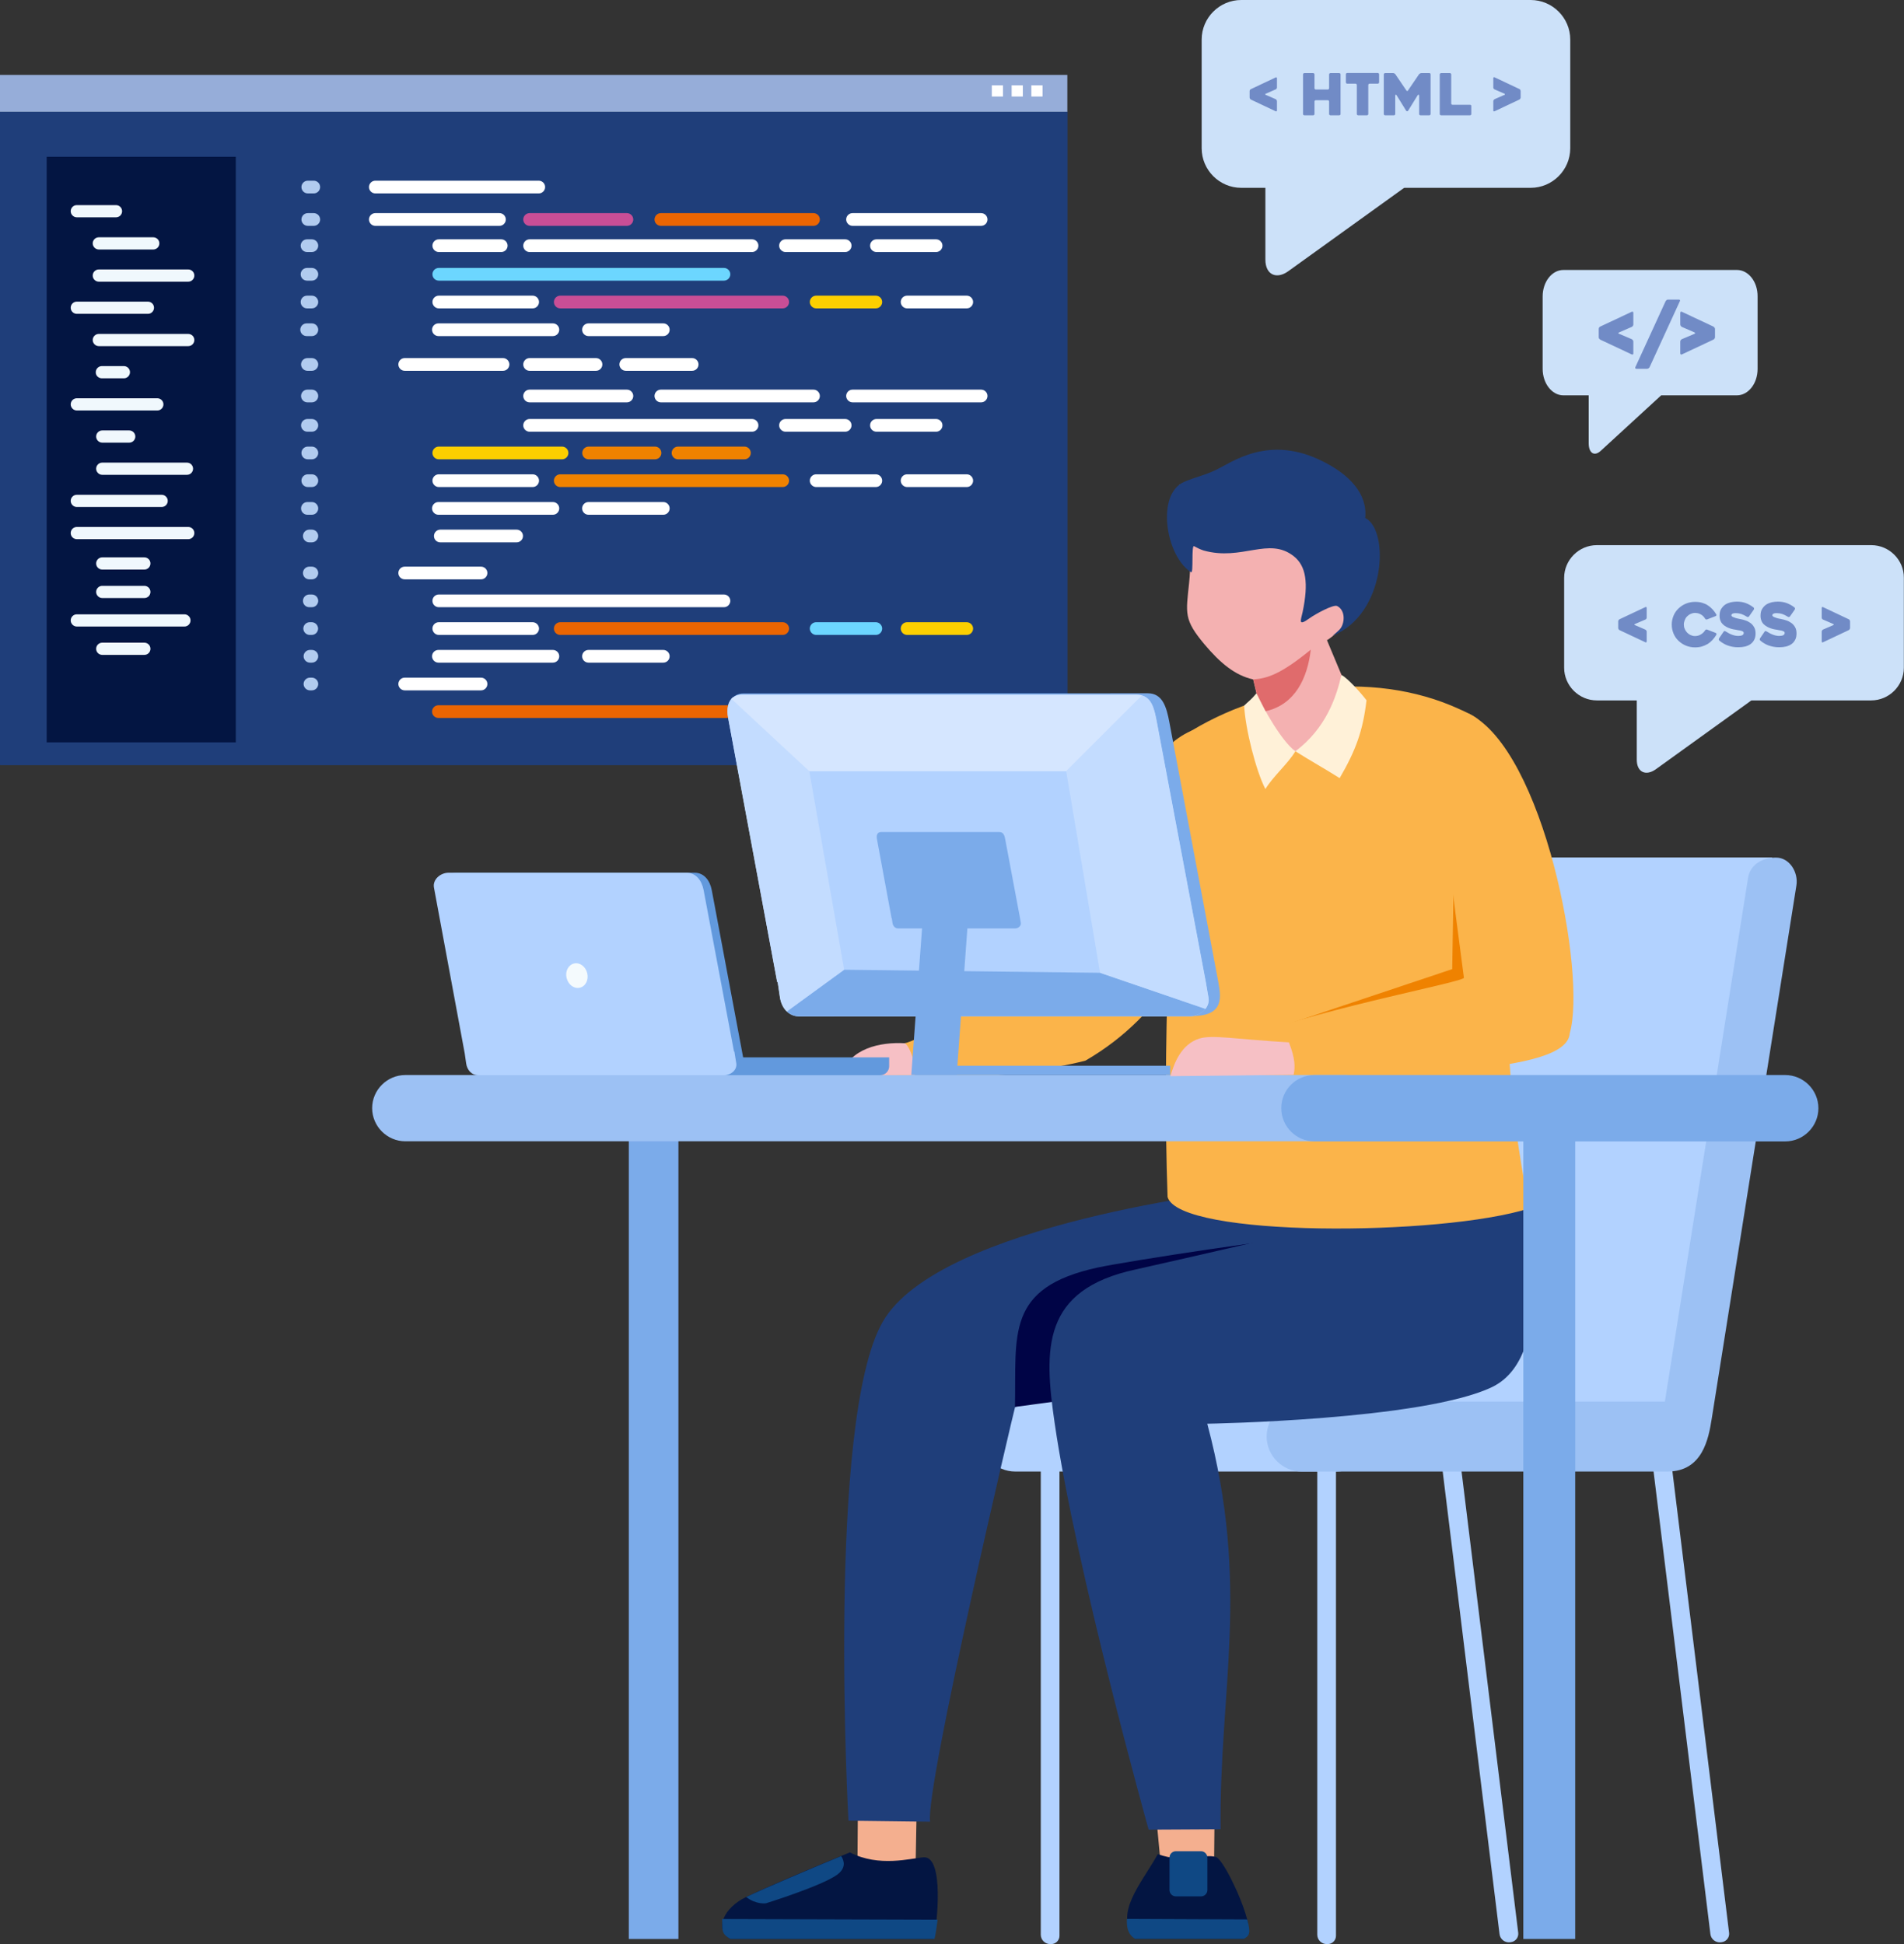 <svg xmlns="http://www.w3.org/2000/svg" width="1083" height="1106" viewBox="0 0 1083 1106" fill="none"><rect x="0" y="0" width="1083" height="1106" fill="#333333" stroke="none"/><g clip-path="url(#clip0_414_925)"><path d="M988.007 153.587H889.257C882.746 153.587 877.465 160.315 877.465 168.635V209.871C877.465 218.118 882.746 224.918 889.257 224.918H903.653V252.12C903.653 257.98 906.981 259.716 910.454 256.533L944.166 225.57C944.383 225.353 944.673 225.136 944.89 224.918H987.935C994.446 224.918 999.727 218.19 999.727 209.871V168.635C999.799 160.315 994.518 153.587 988.007 153.587Z" fill="#CCE1F9"></path><path fill-rule="evenodd" clip-rule="evenodd" d="M0.145 63.446H607.041C607.114 63.446 607.186 63.518 607.186 63.591V435.151C607.186 435.223 607.114 435.296 607.041 435.296H0.145C0.072 435.296 0 435.223 0 435.151V63.591C0 63.518 0.072 63.446 0.145 63.446Z" fill="#1F3E7A"></path><path fill-rule="evenodd" clip-rule="evenodd" d="M249.371 408.456H426.253C428.279 408.456 429.87 406.792 429.87 404.839C429.87 402.813 428.206 401.222 426.253 401.222H249.371C247.345 401.222 245.754 402.885 245.754 404.839C245.754 406.864 247.418 408.456 249.371 408.456Z" fill="#EB6502"></path><path fill-rule="evenodd" clip-rule="evenodd" d="M445.857 408.456H489.264C491.29 408.456 492.881 406.792 492.881 404.839C492.881 402.813 491.217 401.222 489.264 401.222H445.857C443.832 401.222 442.24 402.885 442.24 404.839C442.24 406.864 443.832 408.456 445.857 408.456Z" fill="white"></path><path fill-rule="evenodd" clip-rule="evenodd" d="M230.199 392.757H273.606C275.631 392.757 277.223 391.093 277.223 389.14C277.223 387.115 275.559 385.523 273.606 385.523H230.199C228.174 385.523 226.582 387.187 226.582 389.14C226.582 391.093 228.246 392.757 230.199 392.757Z" fill="white"></path><path fill-rule="evenodd" clip-rule="evenodd" d="M249.371 376.986H314.481C316.507 376.986 318.098 375.322 318.098 373.369C318.098 371.343 316.434 369.752 314.481 369.752H249.371C247.345 369.752 245.754 371.416 245.754 373.369C245.754 375.322 247.418 376.986 249.371 376.986Z" fill="white"></path><path fill-rule="evenodd" clip-rule="evenodd" d="M249.588 361.215H302.978C305.004 361.215 306.595 359.551 306.595 357.598C306.595 355.645 304.931 353.981 302.978 353.981H249.588C247.562 353.981 245.971 355.645 245.971 357.598C245.971 359.551 247.635 361.215 249.588 361.215Z" fill="white"></path><path fill-rule="evenodd" clip-rule="evenodd" d="M249.588 345.444H411.784C413.81 345.444 415.401 343.78 415.401 341.827C415.401 339.801 413.737 338.21 411.784 338.21H249.588C247.562 338.21 245.971 339.874 245.971 341.827C245.971 343.853 247.635 345.444 249.588 345.444Z" fill="white"></path><path fill-rule="evenodd" clip-rule="evenodd" d="M334.736 376.986H377.275C379.3 376.986 380.892 375.322 380.892 373.369C380.892 371.343 379.228 369.752 377.275 369.752H334.736C332.711 369.752 331.119 371.416 331.119 373.369C331.119 375.322 332.711 376.986 334.736 376.986Z" fill="white"></path><path fill-rule="evenodd" clip-rule="evenodd" d="M318.676 361.215H445.206C447.232 361.215 448.823 359.551 448.823 357.598C448.823 355.645 447.159 353.981 445.206 353.981H318.676C316.65 353.981 315.059 355.645 315.059 357.598C315.059 359.551 316.65 361.215 318.676 361.215Z" fill="#EB6502"></path><path fill-rule="evenodd" clip-rule="evenodd" d="M464.234 361.215H498.164C500.19 361.215 501.781 359.551 501.781 357.598C501.781 355.645 500.117 353.981 498.164 353.981H464.234C462.209 353.981 460.617 355.645 460.617 357.598C460.617 359.551 462.281 361.215 464.234 361.215Z" fill="#6CD6FF"></path><path fill-rule="evenodd" clip-rule="evenodd" d="M515.959 361.215H549.888C551.914 361.215 553.506 359.551 553.506 357.598C553.506 355.645 551.842 353.981 549.888 353.981H515.959C513.933 353.981 512.342 355.645 512.342 357.598C512.342 359.551 514.006 361.215 515.959 361.215Z" fill="#FCCF00"></path><path fill-rule="evenodd" clip-rule="evenodd" d="M230.199 329.601H273.606C275.631 329.601 277.223 327.937 277.223 325.984C277.223 323.958 275.559 322.366 273.606 322.366H230.199C228.174 322.366 226.582 324.03 226.582 325.984C226.582 328.009 228.246 329.601 230.199 329.601Z" fill="white"></path><path fill-rule="evenodd" clip-rule="evenodd" d="M249.371 191.206H314.481C316.507 191.206 318.098 189.542 318.098 187.589C318.098 185.563 316.434 183.972 314.481 183.972H249.371C247.345 183.972 245.754 185.636 245.754 187.589C245.754 189.542 247.418 191.206 249.371 191.206Z" fill="white"></path><path fill-rule="evenodd" clip-rule="evenodd" d="M249.588 175.435H302.978C305.004 175.435 306.595 173.771 306.595 171.818C306.595 169.792 304.931 168.201 302.978 168.201H249.588C247.562 168.201 245.971 169.864 245.971 171.818C245.971 173.771 247.635 175.435 249.588 175.435Z" fill="white"></path><path fill-rule="evenodd" clip-rule="evenodd" d="M249.588 159.664H411.784C413.81 159.664 415.401 158 415.401 156.047C415.401 154.021 413.737 152.429 411.784 152.429H249.588C247.562 152.429 245.971 154.093 245.971 156.047C245.971 158.072 247.635 159.664 249.588 159.664Z" fill="#6CD6FF"></path><path fill-rule="evenodd" clip-rule="evenodd" d="M334.736 191.206H377.275C379.3 191.206 380.892 189.542 380.892 187.589C380.892 185.563 379.228 183.972 377.275 183.972H334.736C332.711 183.972 331.119 185.636 331.119 187.589C331.119 189.542 332.711 191.206 334.736 191.206Z" fill="white"></path><path fill-rule="evenodd" clip-rule="evenodd" d="M318.676 175.435H445.206C447.232 175.435 448.823 173.771 448.823 171.818C448.823 169.792 447.159 168.201 445.206 168.201H318.676C316.65 168.201 315.059 169.864 315.059 171.818C315.059 173.771 316.65 175.435 318.676 175.435Z" fill="#C84E96"></path><path fill-rule="evenodd" clip-rule="evenodd" d="M464.234 175.435H498.164C500.19 175.435 501.781 173.771 501.781 171.818C501.781 169.792 500.117 168.201 498.164 168.201H464.234C462.209 168.201 460.617 169.864 460.617 171.818C460.617 173.771 462.281 175.435 464.234 175.435Z" fill="#FCCF00"></path><path fill-rule="evenodd" clip-rule="evenodd" d="M515.959 175.435H549.888C551.914 175.435 553.506 173.771 553.506 171.818C553.506 169.792 551.842 168.201 549.888 168.201H515.959C513.933 168.201 512.342 169.864 512.342 171.818C512.342 173.771 514.006 175.435 515.959 175.435Z" fill="white"></path><path fill-rule="evenodd" clip-rule="evenodd" d="M250.455 308.549H293.862C295.887 308.549 297.479 306.885 297.479 304.931C297.479 302.906 295.815 301.314 293.862 301.314H250.455C248.429 301.314 246.838 302.978 246.838 304.931C246.838 306.957 248.429 308.549 250.455 308.549Z" fill="white"></path><path fill-rule="evenodd" clip-rule="evenodd" d="M249.371 292.85H314.481C316.507 292.85 318.098 291.186 318.098 289.233C318.098 287.207 316.434 285.615 314.481 285.615H249.371C247.345 285.615 245.754 287.279 245.754 289.233C245.754 291.186 247.418 292.85 249.371 292.85Z" fill="white"></path><path fill-rule="evenodd" clip-rule="evenodd" d="M249.588 277.079H302.978C305.004 277.079 306.595 275.415 306.595 273.461C306.595 271.436 304.931 269.844 302.978 269.844H249.588C247.562 269.844 245.971 271.508 245.971 273.461C245.971 275.415 247.635 277.079 249.588 277.079Z" fill="white"></path><path fill-rule="evenodd" clip-rule="evenodd" d="M249.588 261.308H319.69C321.715 261.308 323.307 259.644 323.307 257.69C323.307 255.665 321.643 254.073 319.69 254.073H249.588C247.562 254.073 245.971 255.737 245.971 257.69C245.971 259.716 247.635 261.308 249.588 261.308Z" fill="#FCCF00"></path><path fill-rule="evenodd" clip-rule="evenodd" d="M334.736 292.85H377.275C379.3 292.85 380.892 291.186 380.892 289.233C380.892 287.207 379.228 285.615 377.275 285.615H334.736C332.711 285.615 331.119 287.279 331.119 289.233C331.119 291.186 332.711 292.85 334.736 292.85Z" fill="white"></path><path fill-rule="evenodd" clip-rule="evenodd" d="M318.676 277.079H445.206C447.232 277.079 448.823 275.415 448.823 273.461C448.823 271.436 447.159 269.844 445.206 269.844H318.676C316.65 269.844 315.059 271.508 315.059 273.461C315.059 275.415 316.65 277.079 318.676 277.079Z" fill="#EF8200"></path><path fill-rule="evenodd" clip-rule="evenodd" d="M464.234 277.079H498.164C500.19 277.079 501.781 275.415 501.781 273.461C501.781 271.436 500.117 269.844 498.164 269.844H464.234C462.209 269.844 460.617 271.508 460.617 273.461C460.617 275.415 462.281 277.079 464.234 277.079Z" fill="white"></path><path fill-rule="evenodd" clip-rule="evenodd" d="M515.959 277.079H549.888C551.914 277.079 553.506 275.415 553.506 273.461C553.506 271.436 551.842 269.844 549.888 269.844H515.959C513.933 269.844 512.342 271.508 512.342 273.461C512.342 275.415 514.006 277.079 515.959 277.079Z" fill="white"></path><path fill-rule="evenodd" clip-rule="evenodd" d="M301.242 143.386H427.772C429.798 143.386 431.39 141.722 431.39 139.769C431.39 137.744 429.726 136.152 427.772 136.152H301.242C299.217 136.152 297.625 137.816 297.625 139.769C297.625 141.722 299.217 143.386 301.242 143.386Z" fill="white"></path><path fill-rule="evenodd" clip-rule="evenodd" d="M446.799 143.386H480.728C482.754 143.386 484.346 141.722 484.346 139.769C484.346 137.744 482.682 136.152 480.728 136.152H446.799C444.773 136.152 443.182 137.816 443.182 139.769C443.182 141.722 444.846 143.386 446.799 143.386Z" fill="white"></path><path fill-rule="evenodd" clip-rule="evenodd" d="M498.525 143.386H532.455C534.481 143.386 536.072 141.722 536.072 139.769C536.072 137.744 534.408 136.152 532.455 136.152H498.525C496.5 136.152 494.908 137.816 494.908 139.769C494.908 141.722 496.5 143.386 498.525 143.386Z" fill="white"></path><path fill-rule="evenodd" clip-rule="evenodd" d="M301.242 128.484H356.586C358.611 128.484 360.203 126.82 360.203 124.866C360.203 122.841 358.539 121.249 356.586 121.249H301.242C299.217 121.249 297.625 122.913 297.625 124.866C297.625 126.82 299.217 128.484 301.242 128.484Z" fill="#C84E96"></path><path fill-rule="evenodd" clip-rule="evenodd" d="M375.9 128.484H462.714C464.739 128.484 466.331 126.82 466.331 124.866C466.331 122.841 464.667 121.249 462.714 121.249H375.9C373.875 121.249 372.283 122.913 372.283 124.866C372.283 126.82 373.947 128.484 375.9 128.484Z" fill="#EB6502"></path><path fill-rule="evenodd" clip-rule="evenodd" d="M484.924 128.484H558.064C560.09 128.484 561.681 126.82 561.681 124.866C561.681 122.841 560.017 121.249 558.064 121.249H484.924C482.898 121.249 481.307 122.913 481.307 124.866C481.307 126.82 482.971 128.484 484.924 128.484Z" fill="white"></path><path fill-rule="evenodd" clip-rule="evenodd" d="M301.242 245.609H427.772C429.798 245.609 431.39 243.945 431.39 241.992C431.39 239.966 429.726 238.375 427.772 238.375H301.242C299.217 238.375 297.625 240.038 297.625 241.992C297.625 243.945 299.217 245.609 301.242 245.609Z" fill="white"></path><path fill-rule="evenodd" clip-rule="evenodd" d="M446.799 245.609H480.728C482.754 245.609 484.346 243.945 484.346 241.992C484.346 239.966 482.682 238.375 480.728 238.375H446.799C444.773 238.375 443.182 240.038 443.182 241.992C443.182 243.945 444.846 245.609 446.799 245.609Z" fill="white"></path><path fill-rule="evenodd" clip-rule="evenodd" d="M498.525 245.609H532.455C534.481 245.609 536.072 243.945 536.072 241.992C536.072 239.966 534.408 238.375 532.455 238.375H498.525C496.5 238.375 494.908 240.038 494.908 241.992C494.908 243.945 496.5 245.609 498.525 245.609Z" fill="white"></path><path fill-rule="evenodd" clip-rule="evenodd" d="M301.242 228.897H356.586C358.611 228.897 360.203 227.233 360.203 225.28C360.203 223.255 358.539 221.663 356.586 221.663H301.242C299.217 221.663 297.625 223.327 297.625 225.28C297.625 227.233 299.217 228.897 301.242 228.897Z" fill="white"></path><path fill-rule="evenodd" clip-rule="evenodd" d="M375.9 228.897H462.714C464.739 228.897 466.331 227.233 466.331 225.28C466.331 223.255 464.667 221.663 462.714 221.663H375.9C373.875 221.663 372.283 223.327 372.283 225.28C372.283 227.233 373.947 228.897 375.9 228.897Z" fill="white"></path><path fill-rule="evenodd" clip-rule="evenodd" d="M484.924 228.897H558.064C560.09 228.897 561.681 227.233 561.681 225.28C561.681 223.255 560.017 221.663 558.064 221.663H484.924C482.898 221.663 481.307 223.327 481.307 225.28C481.307 227.233 482.971 228.897 484.924 228.897Z" fill="white"></path><path d="M134.127 89.201H26.551V422.346H134.127V89.201Z" fill="#031542"></path><path fill-rule="evenodd" clip-rule="evenodd" d="M334.809 261.308H372.572C374.598 261.308 376.19 259.644 376.19 257.69C376.19 255.665 374.526 254.073 372.572 254.073H334.809C332.783 254.073 331.191 255.737 331.191 257.69C331.191 259.716 332.783 261.308 334.809 261.308Z" fill="#EF8200"></path><path fill-rule="evenodd" clip-rule="evenodd" d="M385.668 261.308H423.432C425.457 261.308 427.049 259.644 427.049 257.69C427.049 255.665 425.385 254.073 423.432 254.073H385.668C383.642 254.073 382.051 255.737 382.051 257.69C382.051 259.716 383.715 261.308 385.668 261.308Z" fill="#EF8200"></path><path fill-rule="evenodd" clip-rule="evenodd" d="M230.199 210.956H286.121C288.147 210.956 289.739 209.292 289.739 207.339C289.739 205.313 288.075 203.722 286.121 203.722H230.199C228.174 203.722 226.582 205.385 226.582 207.339C226.582 209.292 228.246 210.956 230.199 210.956Z" fill="white"></path><path fill-rule="evenodd" clip-rule="evenodd" d="M301.242 210.956H339.006C341.032 210.956 342.623 209.292 342.623 207.339C342.623 205.313 340.959 203.722 339.006 203.722H301.242C299.217 203.722 297.625 205.385 297.625 207.339C297.625 209.292 299.217 210.956 301.242 210.956Z" fill="white"></path><path fill-rule="evenodd" clip-rule="evenodd" d="M355.934 210.956H393.697C395.723 210.956 397.315 209.292 397.315 207.339C397.315 205.313 395.651 203.722 393.697 203.722H355.934C353.908 203.722 352.316 205.385 352.316 207.339C352.316 209.292 353.98 210.956 355.934 210.956Z" fill="white"></path><path fill-rule="evenodd" clip-rule="evenodd" d="M58.164 324.03H82.11C84.063 324.03 85.582 322.439 85.582 320.558C85.582 318.604 83.991 317.085 82.11 317.085H58.164C56.211 317.085 54.691 318.677 54.691 320.558C54.691 322.511 56.283 324.03 58.164 324.03Z" fill="#F0F8FD"></path><path fill-rule="evenodd" clip-rule="evenodd" d="M43.695 306.74H107.069C109.022 306.74 110.541 305.148 110.541 303.267C110.541 301.314 108.95 299.795 107.069 299.795H43.695C41.742 299.795 40.223 301.387 40.223 303.267C40.223 305.221 41.814 306.74 43.695 306.74Z" fill="#F0F8FD"></path><path fill-rule="evenodd" clip-rule="evenodd" d="M43.695 288.437H91.949C93.902 288.437 95.421 286.845 95.421 284.964C95.421 283.011 93.83 281.492 91.949 281.492H43.695C41.742 281.492 40.223 283.083 40.223 284.964C40.223 286.845 41.814 288.437 43.695 288.437Z" fill="#F0F8FD"></path><path fill-rule="evenodd" clip-rule="evenodd" d="M58.164 270.134H106.345C108.299 270.134 109.818 268.542 109.818 266.661C109.818 264.708 108.226 263.189 106.345 263.189H58.164C56.211 263.189 54.691 264.78 54.691 266.661C54.691 268.542 56.283 270.134 58.164 270.134Z" fill="#F0F8FD"></path><path fill-rule="evenodd" clip-rule="evenodd" d="M58.164 251.831H73.501C75.454 251.831 76.974 250.239 76.974 248.358C76.974 246.405 75.382 244.885 73.501 244.885H58.164C56.211 244.885 54.691 246.477 54.691 248.358C54.691 250.239 56.283 251.831 58.164 251.831Z" fill="#F0F8FD"></path><path fill-rule="evenodd" clip-rule="evenodd" d="M43.695 233.527H89.489C91.442 233.527 92.962 231.936 92.962 230.055C92.962 228.102 91.37 226.582 89.489 226.582H43.695C41.742 226.582 40.223 228.174 40.223 230.055C40.223 231.936 41.814 233.527 43.695 233.527Z" fill="#F0F8FD"></path><path fill-rule="evenodd" clip-rule="evenodd" d="M57.948 215.224H70.463C72.416 215.224 73.936 213.633 73.936 211.752C73.936 209.799 72.344 208.279 70.463 208.279H57.948C55.994 208.279 54.475 209.871 54.475 211.752C54.403 213.633 55.994 215.224 57.948 215.224Z" fill="#F0F8FD"></path><path fill-rule="evenodd" clip-rule="evenodd" d="M56.211 196.921H107.069C109.022 196.921 110.541 195.33 110.541 193.449C110.541 191.495 108.95 189.976 107.069 189.976H56.211C54.258 189.976 52.738 191.568 52.738 193.449C52.738 195.33 54.33 196.921 56.211 196.921Z" fill="#F0F8FD"></path><path fill-rule="evenodd" clip-rule="evenodd" d="M43.695 178.546H84.136C86.089 178.546 87.608 176.954 87.608 175.073C87.608 173.12 86.017 171.601 84.136 171.601H43.695C41.742 171.601 40.223 173.192 40.223 175.073C40.223 177.027 41.814 178.546 43.695 178.546Z" fill="#F0F8FD"></path><path fill-rule="evenodd" clip-rule="evenodd" d="M56.211 160.243H107.069C109.022 160.243 110.541 158.651 110.541 156.77C110.541 154.817 108.95 153.298 107.069 153.298H56.211C54.258 153.298 52.738 154.889 52.738 156.77C52.738 158.723 54.33 160.243 56.211 160.243Z" fill="#F0F8FD"></path><path fill-rule="evenodd" clip-rule="evenodd" d="M56.211 141.94H87.174C89.127 141.94 90.647 140.348 90.647 138.467C90.647 136.514 89.055 134.995 87.174 134.995H56.211C54.258 134.995 52.738 136.586 52.738 138.467C52.738 140.348 54.33 141.94 56.211 141.94Z" fill="#F0F8FD"></path><path fill-rule="evenodd" clip-rule="evenodd" d="M43.695 123.636H65.977C67.93 123.636 69.45 122.045 69.45 120.164C69.45 118.211 67.858 116.691 65.977 116.691H43.695C41.742 116.691 40.223 118.283 40.223 120.164C40.223 122.045 41.814 123.636 43.695 123.636Z" fill="#F0F8FD"></path><path fill-rule="evenodd" clip-rule="evenodd" d="M58.164 340.235H82.11C84.063 340.235 85.582 338.644 85.582 336.763C85.582 334.81 83.991 333.29 82.11 333.29H58.164C56.211 333.29 54.691 334.882 54.691 336.763C54.691 338.644 56.283 340.235 58.164 340.235Z" fill="#F0F8FD"></path><path fill-rule="evenodd" clip-rule="evenodd" d="M43.695 356.44H104.898C106.852 356.44 108.371 354.849 108.371 352.968C108.371 351.015 106.779 349.495 104.898 349.495H43.695C41.742 349.495 40.223 351.087 40.223 352.968C40.223 354.849 41.814 356.44 43.695 356.44Z" fill="#F0F8FD"></path><path fill-rule="evenodd" clip-rule="evenodd" d="M58.164 372.573H82.11C84.063 372.573 85.582 370.982 85.582 369.101C85.582 367.147 83.991 365.628 82.11 365.628H58.164C56.211 365.628 54.691 367.22 54.691 369.101C54.691 371.054 56.283 372.573 58.164 372.573Z" fill="#F0F8FD"></path><path fill-rule="evenodd" clip-rule="evenodd" d="M249.588 143.386H285.109C287.135 143.386 288.726 141.722 288.726 139.769C288.726 137.744 287.062 136.152 285.109 136.152H249.588C247.562 136.152 245.971 137.816 245.971 139.769C245.971 141.722 247.635 143.386 249.588 143.386Z" fill="white"></path><path fill-rule="evenodd" clip-rule="evenodd" d="M213.488 128.484H284.096C286.122 128.484 287.714 126.82 287.714 124.866C287.714 122.841 286.05 121.249 284.096 121.249H213.488C211.463 121.249 209.871 122.913 209.871 124.866C209.871 126.82 211.463 128.484 213.488 128.484Z" fill="white"></path><path fill-rule="evenodd" clip-rule="evenodd" d="M213.488 110.036H306.451C308.476 110.036 310.068 108.372 310.068 106.418C310.068 104.393 308.404 102.801 306.451 102.801H213.488C211.463 102.801 209.871 104.465 209.871 106.418C209.871 108.372 211.463 110.036 213.488 110.036Z" fill="white"></path><path fill-rule="evenodd" clip-rule="evenodd" d="M175.072 110.036H178.472C180.498 110.036 182.09 108.372 182.09 106.418C182.09 104.393 180.426 102.801 178.472 102.801H175.072C173.047 102.801 171.455 104.465 171.455 106.418C171.455 108.372 173.047 110.036 175.072 110.036Z" fill="#B1CBEF"></path><path fill-rule="evenodd" clip-rule="evenodd" d="M175.072 128.484H178.472C180.498 128.484 182.09 126.82 182.09 124.866C182.09 122.841 180.426 121.249 178.472 121.249H175.072C173.047 121.249 171.455 122.913 171.455 124.866C171.455 126.82 173.047 128.484 175.072 128.484Z" fill="#B1CBEF"></path><path fill-rule="evenodd" clip-rule="evenodd" d="M174.422 191.206H177.388C179.414 191.206 181.005 189.542 181.005 187.589C181.005 185.563 179.341 183.972 177.388 183.972H174.422C172.396 183.972 170.805 185.636 170.805 187.589C170.805 189.542 172.396 191.206 174.422 191.206Z" fill="#B1CBEF"></path><path fill-rule="evenodd" clip-rule="evenodd" d="M174.639 175.435H177.388C179.413 175.435 181.005 173.771 181.005 171.818C181.005 169.792 179.341 168.201 177.388 168.201H174.639C172.613 168.201 171.021 169.864 171.021 171.818C171.021 173.771 172.613 175.435 174.639 175.435Z" fill="#B1CBEF"></path><path fill-rule="evenodd" clip-rule="evenodd" d="M174.639 159.664H177.388C179.413 159.664 181.005 158 181.005 156.047C181.005 154.021 179.341 152.429 177.388 152.429H174.639C172.613 152.429 171.021 154.093 171.021 156.047C171.021 158.072 172.613 159.664 174.639 159.664Z" fill="#B1CBEF"></path><path fill-rule="evenodd" clip-rule="evenodd" d="M174.639 143.386H177.388C179.413 143.386 181.005 141.722 181.005 139.769C181.005 137.744 179.341 136.152 177.388 136.152H174.639C172.613 136.152 171.021 137.816 171.021 139.769C171.021 141.722 172.613 143.386 174.639 143.386Z" fill="#B1CBEF"></path><path fill-rule="evenodd" clip-rule="evenodd" d="M174.855 245.609H177.388C179.413 245.609 181.005 243.945 181.005 241.992C181.005 239.966 179.341 238.375 177.388 238.375H174.855C172.83 238.375 171.238 240.038 171.238 241.992C171.238 243.945 172.83 245.609 174.855 245.609Z" fill="#B1CBEF"></path><path fill-rule="evenodd" clip-rule="evenodd" d="M174.855 228.897H177.388C179.413 228.897 181.005 227.233 181.005 225.28C181.005 223.255 179.341 221.663 177.388 221.663H174.855C172.83 221.663 171.238 223.327 171.238 225.28C171.238 227.233 172.83 228.897 174.855 228.897Z" fill="#B1CBEF"></path><path fill-rule="evenodd" clip-rule="evenodd" d="M174.855 210.956H177.388C179.413 210.956 181.005 209.292 181.005 207.339C181.005 205.313 179.341 203.722 177.388 203.722H174.855C172.83 203.722 171.238 205.385 171.238 207.339C171.238 209.292 172.902 210.956 174.855 210.956Z" fill="#B1CBEF"></path><path fill-rule="evenodd" clip-rule="evenodd" d="M175.941 308.549H177.388C179.414 308.549 181.006 306.885 181.006 304.931C181.006 302.906 179.342 301.314 177.388 301.314H175.941C173.916 301.314 172.324 302.978 172.324 304.931C172.324 306.957 173.916 308.549 175.941 308.549Z" fill="#B1CBEF"></path><path fill-rule="evenodd" clip-rule="evenodd" d="M174.855 292.85H177.388C179.413 292.85 181.005 291.186 181.005 289.233C181.005 287.207 179.341 285.615 177.388 285.615H174.855C172.83 285.615 171.238 287.279 171.238 289.233C171.238 291.186 172.83 292.85 174.855 292.85Z" fill="#B1CBEF"></path><path fill-rule="evenodd" clip-rule="evenodd" d="M175.072 277.079H177.387C179.413 277.079 181.005 275.415 181.005 273.461C181.005 271.436 179.341 269.844 177.387 269.844H175.072C173.047 269.844 171.455 271.508 171.455 273.461C171.455 275.415 173.047 277.079 175.072 277.079Z" fill="#B1CBEF"></path><path fill-rule="evenodd" clip-rule="evenodd" d="M175.072 261.308H177.387C179.413 261.308 181.005 259.644 181.005 257.69C181.005 255.665 179.341 254.073 177.387 254.073H175.072C173.047 254.073 171.455 255.737 171.455 257.69C171.455 259.716 173.047 261.308 175.072 261.308Z" fill="#B1CBEF"></path><path fill-rule="evenodd" clip-rule="evenodd" d="M176.303 392.757H177.388C179.414 392.757 181.005 391.093 181.005 389.14C181.005 387.115 179.341 385.523 177.388 385.523H176.303C174.277 385.523 172.686 387.187 172.686 389.14C172.686 391.093 174.349 392.757 176.303 392.757Z" fill="#B1CBEF"></path><path fill-rule="evenodd" clip-rule="evenodd" d="M176.303 376.986H177.388C179.414 376.986 181.005 375.322 181.005 373.369C181.005 371.343 179.341 369.752 177.388 369.752H176.303C174.277 369.752 172.686 371.416 172.686 373.369C172.686 375.322 174.349 376.986 176.303 376.986Z" fill="#B1CBEF"></path><path fill-rule="evenodd" clip-rule="evenodd" d="M176.158 361.215H177.316C179.341 361.215 180.933 359.551 180.933 357.598C180.933 355.645 179.269 353.981 177.316 353.981H176.158C174.133 353.981 172.541 355.645 172.541 357.598C172.541 359.551 174.205 361.215 176.158 361.215Z" fill="#B1CBEF"></path><path fill-rule="evenodd" clip-rule="evenodd" d="M175.941 345.444H177.388C179.414 345.444 181.006 343.78 181.006 341.827C181.006 339.801 179.342 338.21 177.388 338.21H175.941C173.916 338.21 172.324 339.874 172.324 341.827C172.324 343.853 173.916 345.444 175.941 345.444Z" fill="#B1CBEF"></path><path fill-rule="evenodd" clip-rule="evenodd" d="M175.941 329.601H177.388C179.414 329.601 181.006 327.937 181.006 325.984C181.006 323.958 179.342 322.366 177.388 322.366H175.941C173.916 322.366 172.324 324.03 172.324 325.984C172.324 328.009 173.916 329.601 175.941 329.601Z" fill="#B1CBEF"></path><path d="M607.114 42.611H0V63.591H607.114V42.611Z" fill="#96ADD9"></path><path d="M570.507 48.543H564.141V54.909H570.507V48.543Z" fill="white"></path><path d="M581.792 48.543H575.426V54.909H581.792V48.543Z" fill="white"></path><path d="M593.007 48.543H586.641V54.909H593.007V48.543Z" fill="white"></path><path fill-rule="evenodd" clip-rule="evenodd" d="M950.459 830.44L939.896 831.815L972.886 1100.36C973.247 1103.25 975.924 1105.35 978.818 1104.99L979.397 1104.91C982.001 1104.55 983.81 1102.17 983.52 1099.63L950.459 830.44Z" fill="#B2D2FF"></path><path fill-rule="evenodd" clip-rule="evenodd" d="M759.904 830.006H749.27V1100.65C749.27 1103.61 751.657 1106 754.623 1106H755.202C757.806 1106 759.904 1103.9 759.904 1101.3V830.006Z" fill="#B2D2FF"></path><path fill-rule="evenodd" clip-rule="evenodd" d="M602.629 830.006H591.994V1100.65C591.994 1103.61 594.382 1106 597.348 1106H597.926C600.531 1106 602.629 1103.9 602.629 1101.3V830.006V830.006Z" fill="#B2D2FF"></path><path fill-rule="evenodd" clip-rule="evenodd" d="M830.513 830.44L819.951 831.815L852.94 1100.36C853.302 1103.25 855.979 1105.35 858.872 1104.99L859.451 1104.91C862.056 1104.55 863.864 1102.17 863.575 1099.63L830.513 830.44Z" fill="#B2D2FF"></path><path fill-rule="evenodd" clip-rule="evenodd" d="M697.254 489.554C683.292 533.973 662.963 577.018 617.386 603.424C577.308 613.697 495.269 618.978 497.656 609.067C499.899 599.951 497.729 598.143 511.691 593.44C519.938 598.577 609.067 532.888 610.007 532.671C616.88 531.08 637.209 432.836 677.649 415.763C682.279 412.001 708.685 467.272 697.254 489.554Z" fill="#FBB44A"></path><path fill-rule="evenodd" clip-rule="evenodd" d="M675.624 544.029C673.309 548.153 664.556 563.345 649.291 577.018C658.117 558.715 676.637 479.209 676.637 479.209L675.624 544.029Z" fill="#EF8200"></path><path fill-rule="evenodd" clip-rule="evenodd" d="M760.267 797.379H577.453C566.529 797.379 557.559 806.35 557.559 817.274C557.559 828.198 566.529 837.169 577.453 837.169H760.267C771.191 837.169 780.162 828.198 780.162 817.274C780.234 806.278 771.264 797.379 760.267 797.379Z" fill="#B2D2FF"></path><path fill-rule="evenodd" clip-rule="evenodd" d="M821.832 487.818H1008.05L961.239 798.103L775.025 798.247C774.301 798.247 773.578 798.175 772.855 798.103C765.186 798.103 760.05 789.711 761.279 782.187L805.916 499.465C807.073 491.869 814.163 487.818 821.832 487.818Z" fill="#B2D2FF"></path><path fill-rule="evenodd" clip-rule="evenodd" d="M994.3 499.465L946.987 797.379H740.371C729.447 797.379 720.477 806.35 720.477 817.274C720.477 828.198 729.447 837.168 740.371 837.168H948.506C968.401 837.168 971.801 818.576 973.609 807.29L1021.79 503.806C1023.02 496.21 1017.88 487.89 1010.22 487.89C1002.55 487.818 995.457 491.869 994.3 499.465Z" fill="#9CC1F4"></path><path fill-rule="evenodd" clip-rule="evenodd" d="M487.674 1067.01L487.963 1028.3L521.386 1029.24L520.663 1068.89L487.674 1067.01Z" fill="#F4AF8F"></path><path fill-rule="evenodd" clip-rule="evenodd" d="M781.101 691.033L706.659 676.926C706.659 676.926 533.973 695.808 501.997 752.164C470.021 808.52 482.609 1035.83 482.609 1035.83L529.054 1036.4C526.015 1017.67 577.163 800.49 577.38 800.49L772.058 731.184L781.101 691.033Z" fill="#1F3E7A"></path><path fill-rule="evenodd" clip-rule="evenodd" d="M781.103 691.033L754.914 702.753C733.428 703.114 640.176 717.728 624.622 721.056C571.666 732.486 578.177 759.326 577.309 800.418L615.796 795.209L771.987 731.184L781.103 691.033Z" fill="#000446"></path><path fill-rule="evenodd" clip-rule="evenodd" d="M660.214 1060.57L657.031 1026.86L690.888 1027.65L690.527 1066.28L660.214 1060.57Z" fill="#F4AF8F"></path><path fill-rule="evenodd" clip-rule="evenodd" d="M658.551 1054.85C649.002 1072 633.375 1088.49 645.602 1103.03H707.528C707.601 1102.74 707.745 1102.46 707.818 1102.09C708.396 1100.07 711.29 1099.27 709.409 1091.97C705.792 1078.36 695.302 1057.53 691.612 1056.44C684.378 1054.35 674.177 1060.35 658.551 1054.85Z" fill="#031542"></path><path fill-rule="evenodd" clip-rule="evenodd" d="M640.97 1091.68C640.826 1096.31 641.332 1100.28 645.6 1103.03H707.527C710.71 1101.15 711.578 1099.92 709.408 1091.97L640.97 1091.68Z" fill="#0F4884"></path><path fill-rule="evenodd" clip-rule="evenodd" d="M683.148 1053.19H668.824C666.871 1053.19 665.207 1054.78 665.207 1056.81V1075.25C665.207 1077.21 666.799 1078.87 668.824 1078.87H683.148C685.102 1078.87 686.766 1077.28 686.766 1075.25V1056.81C686.693 1054.78 685.102 1053.19 683.148 1053.19Z" fill="#0F4884"></path><path fill-rule="evenodd" clip-rule="evenodd" d="M866.323 682.93C866.323 682.93 887.954 770.25 848.671 789.132C809.388 807.941 686.692 809.967 686.692 809.967C711.434 902.785 693.348 961.601 694.289 1040.67L653.342 1040.89C653.342 1040.89 612.033 893.235 599.879 809.533C593.73 767.284 592.5 733.716 645.963 722.213C663.976 718.307 781.102 691.178 781.102 691.178L866.323 682.93Z" fill="#1F3E7A"></path><path fill-rule="evenodd" clip-rule="evenodd" d="M846.212 414.822C875.512 482.103 840.931 548.442 870.014 687.416C819.59 703.476 670.56 703.983 664.122 680.977C661.011 593.079 666.075 508.798 669.62 420.972C714.184 390.081 779.439 379.952 830.514 403.609C833.19 404.839 837.531 406.72 840.063 408.745C842.812 410.916 843.68 413.158 846.212 414.822Z" fill="#FBB44A"></path><path fill-rule="evenodd" clip-rule="evenodd" d="M717.293 587.725L826.027 551.336L826.75 507.134L838.831 490.928C838.831 490.928 863.428 528.548 863.501 531.08C863.573 533.612 852.649 571.882 853.59 571.882C854.53 571.882 788.697 593.802 783.271 595.104C777.917 596.406 717.293 587.725 717.293 587.725Z" fill="#EF8200"></path><path fill-rule="evenodd" clip-rule="evenodd" d="M835.576 406.069C878.115 426.976 902.567 554.23 892.873 587.87C891.209 612.033 792.387 608.922 722.068 618.182C712.446 611.093 704.561 601.688 713.531 588.593C756.721 572.678 832.827 558.571 832.682 556.256C826.678 510.172 817.562 446.943 820.89 416.342C821.252 412.652 831.887 404.26 835.576 406.069Z" fill="#FBB44A"></path><path d="M385.884 646.324H357.67V1103.11H385.884V646.324Z" fill="#7BABEA"></path><path fill-rule="evenodd" clip-rule="evenodd" d="M230.562 611.599H766.344V649.29H230.562C220.216 649.29 211.68 640.826 211.68 630.408C211.68 620.136 220.144 611.599 230.562 611.599Z" fill="#9CC1F4"></path><path fill-rule="evenodd" clip-rule="evenodd" d="M747.607 611.599H1015.43C1025.77 611.599 1034.31 620.063 1034.31 630.481C1034.31 640.826 1025.84 649.363 1015.43 649.363H895.985V1103.11H872.039H866.469V649.363H747.679C737.334 649.363 728.797 640.898 728.797 630.481C728.725 620.135 737.189 611.599 747.607 611.599Z" fill="#7BABEA"></path><path fill-rule="evenodd" clip-rule="evenodd" d="M483.406 1053.84C483.406 1053.84 438.769 1072.14 423.939 1079.45C412.364 1085.09 405.853 1097.03 415.33 1103.11H530.864C530.936 1102.82 531.081 1102.53 531.153 1102.24C532.889 1096.52 537.375 1055.72 525.365 1056.66C517.914 1057.17 500.117 1062.45 483.406 1053.84Z" fill="#031542"></path><path fill-rule="evenodd" clip-rule="evenodd" d="M410.771 1091.75L410.844 1096.38C410.989 1100 412.291 1101.15 415.402 1103.11H531.442C531.514 1102.82 531.659 1102.53 531.731 1102.24C532.093 1101.15 532.889 1095.29 533.323 1092.11L410.771 1091.75Z" fill="#0F4884"></path><path fill-rule="evenodd" clip-rule="evenodd" d="M478.485 1055.94C462.424 1062.59 435.512 1073.95 424.443 1079.23C430.231 1083.72 435.729 1082.78 435.729 1082.78C435.729 1082.78 467.126 1073.01 476.025 1066.64C481.306 1062.88 480.293 1058.76 478.485 1055.94Z" fill="#0F4884"></path><path fill-rule="evenodd" clip-rule="evenodd" d="M685.101 366.569C693.927 377.059 702.392 384.221 712.809 386.536L717.222 404.984C714.112 418.078 717.005 429.002 733.789 427.989C778.498 419.742 765.838 390.225 765.114 388.923L754.769 364.181C756.216 363.747 766.995 354.415 769.961 352.679C772.927 350.942 776.111 343.708 774.881 337.197C773.651 330.686 764.174 335.099 764.174 335.099C772.349 315.711 782.839 298.927 761.569 288.22C740.3 277.513 697.4 278.453 697.4 278.453L670.85 275.704C675.986 283.445 678.446 312.672 676.348 331.843C674.539 349.061 673.309 352.462 685.101 366.569Z" fill="#F4B1B1"></path><path fill-rule="evenodd" clip-rule="evenodd" d="M736.826 427.41C743.988 431.968 754.84 438.117 762.002 442.675C771.19 426.904 775.241 415.763 777.267 398.4C774.59 394.783 766.343 385.523 763.015 384.004C760.121 396.447 754.333 414.244 736.826 427.41Z" fill="#FFF1D8"></path><path fill-rule="evenodd" clip-rule="evenodd" d="M736.827 427.41C732.486 434.572 724.094 441.734 719.753 448.897C714.4 438.551 708.395 414.895 707.672 401.439C710.132 398.979 711.506 398.256 714.689 394.421C718.668 403.32 729.303 422.057 736.827 427.41Z" fill="#FFF1D8"></path><path fill-rule="evenodd" clip-rule="evenodd" d="M745.58 369.607C743.7 385.595 736.827 400.788 719.898 404.622L714.762 394.421L712.881 386.536C720.983 385.957 728.58 383.497 745.58 369.607Z" fill="#E06B6C"></path><path fill-rule="evenodd" clip-rule="evenodd" d="M520.155 611.599C502.864 611.527 483.549 611.744 478.412 611.527C483.476 596.407 500.549 592.717 514.729 593.513C518.129 595.9 521.385 607.548 520.155 611.599Z" fill="#F6C0C5"></path><path fill-rule="evenodd" clip-rule="evenodd" d="M422.997 394.494L652.907 394.421C661.371 394.421 663.542 402.451 665.133 410.843L692.986 558.715C694.143 565.877 697.254 578.031 678.3 578.031L454.105 578.176L414.75 408.456C413.23 401.222 415.69 394.494 422.997 394.494Z" fill="#7BABEA"></path><path fill-rule="evenodd" clip-rule="evenodd" d="M422.202 395.217H646.325C654.789 395.217 656.453 402.379 657.972 410.843L685.825 558.715L687.344 567.541C688.357 573.329 682.497 578.248 676.637 578.248H454.395C448.535 578.248 444.556 573.329 443.688 567.541L442.386 558.715H442.097L414.244 408.673C412.87 401.439 414.895 395.217 422.202 395.217Z" fill="#B2D2FF"></path><path fill-rule="evenodd" clip-rule="evenodd" d="M685.679 573.907C683.653 576.512 680.181 578.176 676.708 578.176H454.394C451.645 578.176 449.33 577.091 447.594 575.427L480.221 551.698L625.778 553.434L685.679 573.907Z" fill="#7BABEA"></path><path fill-rule="evenodd" clip-rule="evenodd" d="M447.522 575.427C445.424 573.473 444.121 570.58 443.615 567.469L442.313 558.643H442.023L414.171 408.601C413.23 403.464 413.954 398.907 417.065 396.592L460.326 438.696L480.149 551.625L447.522 575.427Z" fill="#C3DCFF"></path><path fill-rule="evenodd" clip-rule="evenodd" d="M649.58 395.651C655.295 397.315 656.67 403.609 658.044 410.843L685.897 558.715L687.416 567.541C687.85 569.929 687.127 572.171 685.68 573.98L625.707 553.434L606.463 438.768L649.58 395.651Z" fill="#C3DCFF"></path><path fill-rule="evenodd" clip-rule="evenodd" d="M422.202 395.217H646.325C647.555 395.217 648.567 395.362 649.58 395.651L606.463 438.768H460.327L416.053 397.604C417.427 396.158 419.453 395.217 422.202 395.217Z" fill="#D5E6FF"></path><path fill-rule="evenodd" clip-rule="evenodd" d="M501.201 473.349H568.409C570.941 473.349 571.447 475.519 571.881 478.051L580.201 522.398L580.635 525.003C580.924 526.739 579.188 528.186 577.452 528.186H510.823C509.086 528.186 507.856 526.739 507.639 525.003L507.278 522.398H507.133L498.813 477.4C498.379 475.23 498.958 473.349 501.201 473.349Z" fill="#7BABEA"></path><path fill-rule="evenodd" clip-rule="evenodd" d="M527.68 484.417H553.435L544.175 611.526H518.348L527.68 484.417Z" fill="#7BABEA"></path><path d="M665.64 606.318H520.445V611.599H665.64V606.318Z" fill="#7BABEA"></path><path fill-rule="evenodd" clip-rule="evenodd" d="M776.544 294.658C777.918 280.768 767.356 269.917 752.381 262.465C721.417 246.911 700.727 263.116 691.25 267.529C684.739 270.568 680.036 271.364 673.598 274.113C657.393 281.058 663.035 316.434 677.504 325.55C678.951 326.418 677.577 309.995 679.168 310.719C680.832 311.659 682.641 312.528 684.594 313.179C706.442 319.328 721.634 305.148 735.886 316.434C742.976 322.005 744.35 331.843 740.95 348.121C739.937 352.896 738.056 356.658 744.857 351.738C747.968 349.495 758.458 343.636 760.628 344.793C765.62 347.398 764.896 355.138 761.93 358.177C760.628 359.551 758.024 361.649 758.024 361.649C788.408 349.423 790.506 301.604 776.544 294.658Z" fill="#1F3E7A"></path><path d="M1064.4 310.14H908.284C898.083 310.14 889.691 318.532 889.691 328.733V379.88C889.691 390.081 898.083 398.473 908.284 398.473H931V432.185C931 439.492 936.281 441.59 941.779 437.683L995.097 399.268C995.459 398.979 995.82 398.69 996.255 398.473H1064.33C1074.53 398.473 1082.92 390.081 1082.92 379.88V328.733C1083 318.532 1074.6 310.14 1064.4 310.14Z" fill="#CCE1F9"></path><path d="M1052.32 353.474V357.309C1052.32 357.526 1052.25 357.743 1052.1 357.96C1051.96 358.177 1051.81 358.321 1051.6 358.466L1036.91 365.411C1036.69 365.484 1036.55 365.484 1036.41 365.411C1036.26 365.339 1036.19 365.194 1036.19 364.905V359.334C1036.19 359.117 1036.26 358.9 1036.41 358.683C1036.55 358.466 1036.69 358.321 1036.91 358.177L1042.77 355.645C1042.99 355.572 1043.06 355.428 1043.06 355.355C1043.06 355.211 1042.99 355.138 1042.77 354.994L1036.91 352.462C1036.69 352.389 1036.55 352.245 1036.41 352.027C1036.26 351.81 1036.19 351.593 1036.19 351.376V345.878C1036.19 345.661 1036.26 345.516 1036.41 345.372C1036.55 345.299 1036.69 345.299 1036.91 345.372L1051.6 352.317C1051.81 352.389 1051.96 352.534 1052.1 352.823C1052.25 353.04 1052.32 353.257 1052.32 353.474ZM1004.94 359.262C1006.17 360.058 1007.4 360.709 1008.63 361.143C1009.86 361.577 1010.94 361.794 1012.03 361.794C1013.04 361.794 1013.76 361.649 1014.34 361.36C1014.85 361.071 1015.14 360.636 1015.14 360.058C1015.14 359.768 1014.99 359.551 1014.77 359.334C1014.56 359.19 1014.27 359.045 1013.83 358.9C1013.47 358.755 1013.04 358.683 1012.53 358.611C1012.03 358.538 1011.52 358.466 1011.01 358.321C1010.51 358.249 1009.93 358.104 1009.28 358.032C1008.63 357.887 1007.9 357.743 1007.18 357.453C1006.45 357.236 1005.8 356.947 1005.08 356.513C1004.36 356.151 1003.78 355.645 1003.2 355.138C1002.62 354.56 1002.19 353.908 1001.9 353.113C1001.54 352.317 1001.39 351.376 1001.39 350.291C1001.39 348.7 1001.68 347.397 1002.33 346.385C1002.98 345.372 1003.71 344.576 1004.65 343.925C1005.59 343.346 1006.67 342.912 1007.83 342.623C1008.99 342.406 1010.14 342.261 1011.23 342.261C1013.11 342.261 1014.85 342.55 1016.37 343.129C1017.89 343.708 1019.33 344.504 1020.71 345.589C1020.92 345.734 1021 345.951 1021 346.168C1021 346.385 1021 346.602 1020.85 346.819L1018.17 350.653C1018.03 350.87 1017.89 350.942 1017.6 351.015C1017.38 351.087 1017.16 351.015 1016.94 350.87C1015.79 350.147 1014.7 349.64 1013.69 349.278C1012.68 348.989 1011.74 348.844 1010.94 348.844C1010.72 348.844 1010.43 348.844 1010.07 348.844C1009.71 348.844 1009.42 348.917 1009.13 348.989C1008.84 349.061 1008.63 349.206 1008.41 349.351C1008.19 349.568 1008.12 349.785 1008.12 350.074C1008.12 350.364 1008.34 350.653 1008.84 350.942C1009.35 351.159 1009.86 351.376 1010.51 351.593C1011.16 351.81 1011.74 351.883 1012.31 352.027C1012.89 352.1 1013.26 352.172 1013.4 352.244C1014.2 352.389 1015.14 352.606 1016.08 352.968C1017.09 353.257 1017.96 353.764 1018.83 354.342C1019.69 354.921 1020.42 355.717 1021 356.73C1021.57 357.67 1021.86 358.9 1021.86 360.347C1021.86 361.722 1021.65 362.879 1021.14 363.892C1020.63 364.905 1019.98 365.701 1019.12 366.352C1018.25 367.003 1017.23 367.437 1016 367.799C1014.77 368.088 1013.47 368.233 1012.03 368.233C1010.87 368.233 1009.71 368.16 1008.7 367.943C1007.68 367.726 1006.74 367.509 1005.8 367.147C1004.94 366.786 1004.07 366.424 1003.34 365.918C1002.55 365.484 1001.9 364.977 1001.25 364.398C1001.03 364.254 1000.96 364.109 1000.96 363.82C1000.96 363.603 1000.96 363.386 1001.1 363.168L1003.71 359.334C1003.85 359.117 1004 359.045 1004.28 358.973C1004.5 359.117 1004.72 359.19 1004.94 359.262ZM981.641 359.262C982.871 360.058 984.1 360.709 985.33 361.143C986.56 361.577 987.645 361.794 988.73 361.794C989.743 361.794 990.467 361.649 991.046 361.36C991.552 361.071 991.841 360.636 991.841 360.058C991.841 359.768 991.697 359.551 991.48 359.334C991.263 359.19 990.973 359.045 990.539 358.9C990.177 358.755 989.743 358.683 989.237 358.611C988.731 358.538 988.224 358.466 987.718 358.321C987.211 358.249 986.633 358.104 985.981 358.032C985.33 357.887 984.607 357.743 983.883 357.453C983.16 357.236 982.509 356.947 981.785 356.513C981.062 356.151 980.483 355.645 979.905 355.138C979.326 354.56 978.892 353.908 978.602 353.113C978.241 352.317 978.096 351.376 978.096 350.291C978.096 348.7 978.385 347.397 979.036 346.385C979.688 345.372 980.411 344.576 981.351 343.925C982.292 343.346 983.377 342.912 984.535 342.623C985.692 342.406 986.85 342.261 987.935 342.261C989.816 342.261 991.552 342.55 993.071 343.129C994.59 343.708 996.037 344.504 997.412 345.589C997.629 345.734 997.701 345.951 997.701 346.168C997.701 346.385 997.701 346.602 997.557 346.819L994.88 350.653C994.735 350.87 994.59 350.942 994.301 351.015C994.084 351.087 993.867 351.015 993.65 350.87C992.492 350.147 991.407 349.64 990.394 349.278C989.382 348.989 988.441 348.844 987.645 348.844C987.428 348.844 987.139 348.844 986.777 348.844C986.415 348.844 986.126 348.917 985.837 348.989C985.547 349.061 985.33 349.206 985.113 349.351C984.896 349.568 984.824 349.785 984.824 350.074C984.824 350.364 985.041 350.653 985.547 350.942C986.054 351.159 986.56 351.376 987.211 351.593C987.862 351.81 988.441 351.883 989.02 352.027C989.599 352.1 989.96 352.172 990.105 352.244C990.901 352.389 991.841 352.606 992.782 352.968C993.795 353.257 994.663 353.764 995.531 354.342C996.399 354.921 997.122 355.717 997.701 356.73C998.28 357.67 998.569 358.9 998.569 360.347C998.569 361.722 998.352 362.879 997.846 363.892C997.34 364.905 996.688 365.701 995.82 366.352C994.952 367.003 993.939 367.437 992.709 367.799C991.48 368.088 990.177 368.233 988.73 368.233C987.573 368.233 986.415 368.16 985.403 367.943C984.39 367.726 983.449 367.509 982.509 367.147C981.641 366.786 980.773 366.424 980.049 365.918C979.253 365.484 978.602 364.977 977.951 364.398C977.734 364.254 977.662 364.109 977.662 363.82C977.662 363.603 977.662 363.386 977.806 363.168L980.411 359.334C980.556 359.117 980.7 359.045 980.99 358.973C981.279 359.117 981.496 359.19 981.641 359.262ZM976.215 361.215C975.564 362.3 974.84 363.241 974.045 364.109C973.249 364.977 972.381 365.701 971.368 366.352C970.355 366.93 969.27 367.437 968.04 367.799C966.81 368.16 965.508 368.305 964.061 368.305C962.252 368.305 960.516 367.943 958.925 367.292C957.333 366.641 955.958 365.701 954.729 364.543C953.499 363.386 952.558 362.011 951.907 360.419C951.256 358.828 950.894 357.164 950.894 355.355C950.894 353.547 951.256 351.883 951.907 350.291C952.558 348.7 953.499 347.325 954.729 346.168C955.958 345.01 957.333 344.07 958.925 343.418C960.516 342.767 962.252 342.406 964.061 342.406C965.58 342.406 966.955 342.55 968.112 342.912C969.342 343.274 970.427 343.708 971.368 344.359C972.381 345.01 973.249 345.734 974.045 346.602C974.84 347.47 975.564 348.41 976.215 349.495C976.36 349.712 976.36 349.857 976.287 350.074C976.215 350.291 976.07 350.436 975.853 350.508L971.006 352.389C970.789 352.462 970.572 352.462 970.355 352.389C970.138 352.317 969.921 352.172 969.849 351.955C969.198 350.87 968.402 350.074 967.461 349.568C966.521 348.989 965.363 348.7 964.061 348.7C963.193 348.7 962.397 348.917 961.601 349.278C960.806 349.64 960.155 350.147 959.576 350.725C958.997 351.304 958.563 352.027 958.274 352.823C957.984 353.619 957.767 354.415 957.767 355.283C957.767 356.151 957.912 357.019 958.274 357.743C958.563 358.538 959.069 359.262 959.576 359.841C960.155 360.419 960.806 360.926 961.601 361.288C962.397 361.649 963.193 361.866 964.061 361.866C965.291 361.866 966.448 361.577 967.461 360.926C968.474 360.347 969.27 359.551 969.849 358.611C969.993 358.394 970.138 358.321 970.355 358.177C970.572 358.104 970.789 358.104 971.006 358.177L975.853 360.058C976.07 360.13 976.215 360.275 976.287 360.492C976.36 360.853 976.36 360.998 976.215 361.215ZM936.643 345.878V351.376C936.643 351.593 936.57 351.81 936.426 352.027C936.281 352.245 936.136 352.389 935.919 352.462L929.987 354.994C929.77 355.138 929.625 355.211 929.625 355.355C929.625 355.5 929.77 355.572 929.987 355.645L935.847 358.177C936.064 358.321 936.281 358.466 936.426 358.683C936.57 358.9 936.643 359.117 936.643 359.334V364.905C936.643 365.122 936.57 365.266 936.426 365.411C936.281 365.484 936.136 365.484 935.919 365.411L921.161 358.466C920.944 358.321 920.799 358.177 920.654 357.96C920.51 357.743 920.438 357.526 920.438 357.309V353.474C920.438 353.257 920.51 353.04 920.654 352.823C920.799 352.606 920.944 352.462 921.161 352.317L935.919 345.372C936.136 345.227 936.281 345.227 936.426 345.372C936.57 345.516 936.643 345.661 936.643 345.878Z" fill="#718BC6"></path><path d="M870.665 0H706.009C693.638 0 683.51 10.128 683.51 22.499V84.353C683.51 96.724 693.638 106.853 706.009 106.853H719.754V147.655C719.754 156.481 726.193 159.085 732.849 154.238L797.38 107.793C797.814 107.431 798.32 107.142 798.754 106.853H870.665C883.035 106.853 893.164 96.724 893.164 84.353V22.499C893.164 10.128 883.035 0 870.665 0Z" fill="#CCE1F9"></path><path d="M864.949 51.798V55.488C864.949 55.705 864.877 55.922 864.732 56.139C864.587 56.356 864.443 56.501 864.226 56.646L850.118 63.301C849.901 63.374 849.757 63.374 849.612 63.301C849.467 63.229 849.395 63.084 849.395 62.867V57.586C849.395 57.369 849.467 57.152 849.612 56.935C849.757 56.718 849.901 56.573 850.118 56.429L855.761 53.969C855.978 53.897 856.051 53.752 856.051 53.679C856.051 53.535 855.978 53.462 855.761 53.318L850.118 50.858C849.901 50.786 849.757 50.641 849.612 50.424C849.467 50.207 849.395 49.99 849.395 49.773V44.492C849.395 44.275 849.467 44.13 849.612 43.985C849.757 43.913 849.901 43.913 850.118 43.985L864.226 50.641C864.443 50.713 864.587 50.858 864.732 51.075C864.877 51.364 864.949 51.581 864.949 51.798ZM836.879 60.335V64.82C836.879 65.037 836.807 65.255 836.662 65.399C836.518 65.544 836.301 65.616 836.084 65.616H819.734C819.517 65.616 819.3 65.544 819.155 65.399C819.01 65.255 818.938 65.037 818.938 64.82V42.394C818.938 42.177 819.01 41.96 819.155 41.815C819.3 41.67 819.517 41.598 819.734 41.598H824.653C824.87 41.598 825.087 41.67 825.232 41.815C825.377 41.96 825.449 42.177 825.449 42.394V58.816C825.449 59.033 825.521 59.25 825.666 59.395C825.811 59.539 826.028 59.612 826.245 59.612H836.156C836.373 59.612 836.59 59.684 836.735 59.829C836.807 59.901 836.879 60.118 836.879 60.335ZM813.729 42.394V64.82C813.729 65.037 813.657 65.255 813.512 65.399C813.367 65.544 813.15 65.616 812.933 65.616H808.014C807.797 65.616 807.58 65.544 807.435 65.399C807.291 65.255 807.218 65.037 807.218 64.82V54.258C807.218 54.041 807.146 53.897 806.929 53.897C806.712 53.897 806.567 53.969 806.422 54.114L800.924 63.012C800.78 63.157 800.635 63.301 800.418 63.301C800.201 63.301 799.984 63.229 799.839 63.012L794.341 54.114C794.196 53.969 794.052 53.897 793.907 53.897C793.69 53.897 793.617 54.041 793.617 54.258V64.82C793.617 65.037 793.545 65.255 793.4 65.399C793.256 65.544 793.039 65.616 792.822 65.616H787.902C787.685 65.616 787.468 65.544 787.324 65.399C787.179 65.255 787.106 65.037 787.106 64.82V42.394C787.106 42.177 787.179 41.96 787.324 41.815C787.468 41.67 787.685 41.598 787.902 41.598H792.46C792.677 41.598 792.894 41.67 793.183 41.815C793.4 41.96 793.617 42.104 793.69 42.249L799.984 51.509C800.128 51.654 800.273 51.798 800.418 51.798C800.563 51.798 800.707 51.726 800.852 51.509L807.146 42.249C807.29 42.104 807.435 41.887 807.725 41.815C807.942 41.67 808.231 41.598 808.448 41.598H813.006C813.223 41.598 813.44 41.67 813.584 41.815C813.657 41.96 813.729 42.177 813.729 42.394ZM783.634 47.603H779.076C778.859 47.603 778.642 47.675 778.497 47.82C778.353 47.964 778.28 48.181 778.28 48.398V64.82C778.28 65.037 778.208 65.255 778.063 65.399C777.919 65.544 777.702 65.616 777.485 65.616H772.565C772.348 65.616 772.131 65.544 771.986 65.399C771.842 65.255 771.77 65.037 771.77 64.82V48.398C771.77 48.181 771.697 47.964 771.552 47.82C771.408 47.675 771.191 47.603 770.974 47.603H766.344C766.127 47.603 765.91 47.53 765.765 47.386C765.62 47.241 765.548 47.024 765.548 46.807V42.321C765.548 42.104 765.62 41.887 765.765 41.743C765.91 41.598 766.127 41.526 766.344 41.526H783.634C783.851 41.526 784.068 41.598 784.213 41.743C784.357 41.887 784.43 42.104 784.43 42.321V46.807C784.43 47.024 784.357 47.241 784.213 47.386C784.068 47.53 783.851 47.603 783.634 47.603ZM762.509 42.394V64.82C762.509 65.037 762.437 65.255 762.292 65.399C762.148 65.544 761.931 65.616 761.714 65.616H756.794C756.577 65.616 756.36 65.544 756.215 65.399C756.071 65.255 755.998 65.037 755.998 64.82V57.803C755.998 57.586 755.926 57.369 755.781 57.224C755.637 57.08 755.42 57.007 755.203 57.007H748.475C748.258 57.007 748.041 57.08 747.896 57.224C747.751 57.369 747.679 57.586 747.679 57.803V64.82C747.679 65.037 747.606 65.255 747.462 65.399C747.317 65.544 747.1 65.616 746.883 65.616H741.964C741.747 65.616 741.53 65.544 741.385 65.399C741.24 65.255 741.168 65.037 741.168 64.82V42.394C741.168 42.177 741.24 41.96 741.385 41.815C741.53 41.67 741.747 41.598 741.964 41.598H746.883C747.1 41.598 747.317 41.67 747.462 41.815C747.606 41.96 747.679 42.177 747.679 42.394V50.135C747.679 50.352 747.751 50.569 747.896 50.713C748.041 50.858 748.258 50.93 748.475 50.93H755.203C755.42 50.93 755.637 50.858 755.781 50.713C755.926 50.569 755.998 50.352 755.998 50.135V42.394C755.998 42.177 756.071 41.96 756.215 41.815C756.36 41.67 756.577 41.598 756.794 41.598H761.714C761.931 41.598 762.148 41.67 762.292 41.815C762.437 41.96 762.509 42.104 762.509 42.394ZM726.337 44.492V49.773C726.337 49.99 726.265 50.207 726.12 50.424C725.976 50.641 725.831 50.786 725.614 50.858L719.971 53.318C719.754 53.462 719.609 53.535 719.609 53.679C719.609 53.824 719.754 53.897 719.971 53.969L725.614 56.429C725.831 56.573 726.048 56.718 726.12 56.935C726.265 57.152 726.337 57.369 726.337 57.586V62.867C726.337 63.084 726.265 63.229 726.12 63.301C725.976 63.374 725.831 63.374 725.614 63.301L711.507 56.646C711.29 56.501 711.145 56.356 711 56.139C710.856 55.922 710.783 55.705 710.783 55.488V51.798C710.783 51.581 710.856 51.364 711 51.147C711.145 50.93 711.29 50.786 711.507 50.713L725.614 44.058C725.831 43.913 725.976 43.913 726.12 44.058C726.265 44.13 726.337 44.275 726.337 44.492Z" fill="#718BC6"></path><path d="M930.202 208.858L947.42 171.311C947.565 171.094 947.782 170.877 947.999 170.66C948.288 170.516 948.505 170.443 948.795 170.443H954.944C955.233 170.443 955.451 170.516 955.523 170.66C955.668 170.805 955.668 171.022 955.523 171.311L938.305 208.858C938.16 209.075 938.016 209.292 937.726 209.509C937.437 209.654 937.147 209.799 936.93 209.799H930.781C930.492 209.799 930.275 209.726 930.202 209.509C930.058 209.292 930.058 209.075 930.202 208.858ZM975.49 187.155V191.857C975.49 192.147 975.418 192.436 975.201 192.653C975.056 192.942 974.839 193.087 974.549 193.232L956.68 201.624C956.463 201.768 956.246 201.768 956.029 201.624C955.885 201.479 955.74 201.334 955.74 201.045V194.317C955.74 194.027 955.812 193.738 956.029 193.521C956.174 193.232 956.391 193.087 956.68 192.942L963.842 189.904C964.06 189.759 964.204 189.687 964.204 189.542C964.204 189.397 964.06 189.253 963.842 189.108L956.68 185.997C956.463 185.853 956.246 185.708 956.029 185.418C955.885 185.129 955.74 184.912 955.74 184.623V177.967C955.74 177.678 955.812 177.461 956.029 177.388C956.174 177.244 956.391 177.244 956.68 177.388L974.549 185.78C974.766 185.925 974.983 186.07 975.201 186.359C975.418 186.648 975.49 186.938 975.49 187.155ZM929.045 177.967V184.623C929.045 184.912 928.973 185.201 928.756 185.418C928.611 185.708 928.394 185.853 928.104 185.997L920.942 189.108C920.653 189.253 920.508 189.397 920.508 189.542C920.508 189.687 920.653 189.832 920.942 189.904L928.104 192.942C928.394 193.087 928.611 193.304 928.756 193.521C928.9 193.738 929.045 194.027 929.045 194.317V201.045C929.045 201.334 928.973 201.551 928.756 201.624C928.611 201.768 928.394 201.768 928.104 201.624L910.235 193.232C910.018 193.087 909.801 192.87 909.584 192.653C909.44 192.364 909.367 192.147 909.367 191.857V187.155C909.367 186.865 909.44 186.576 909.584 186.359C909.729 186.07 909.946 185.853 910.235 185.78L928.104 177.388C928.321 177.244 928.538 177.244 928.756 177.388C928.973 177.461 929.045 177.678 929.045 177.967Z" fill="#718BC6"></path><path fill-rule="evenodd" clip-rule="evenodd" d="M324.393 601.543H505.76V606.607C505.76 609.356 503.517 611.671 500.696 611.671H329.384C326.635 611.671 324.32 609.428 324.32 606.607V601.543H324.393Z" fill="#6299DD"></path><path fill-rule="evenodd" clip-rule="evenodd" d="M259.789 496.499H395.145C400.498 496.499 403.826 500.984 404.839 506.338L424.083 608.922H270.713L251.469 504.963C250.601 500.406 255.231 496.499 259.789 496.499Z" fill="#6299DD"></path><path fill-rule="evenodd" clip-rule="evenodd" d="M255.159 496.499H390.515C395.869 496.499 399.197 500.984 400.209 506.338L417.5 598.215H417.717L418.802 604.943C419.381 608.633 415.763 611.671 412.074 611.671H271.871C268.181 611.671 265.649 608.633 265.143 604.943L264.347 599.373L246.84 504.963C245.971 500.406 250.529 496.499 255.159 496.499Z" fill="#B2D2FF"></path><path fill-rule="evenodd" clip-rule="evenodd" d="M326.489 548.153C329.745 547.357 333.072 549.817 334.013 553.651C334.953 557.413 333.072 561.175 329.817 561.898C326.561 562.694 323.234 560.234 322.293 556.4C321.353 552.638 323.234 548.949 326.489 548.153Z" fill="#F4FAFD"></path><path fill-rule="evenodd" clip-rule="evenodd" d="M665.713 612.25C667.883 604.799 671.862 594.092 682.207 590.836C689.514 588.521 703.911 591.343 733.138 593.006C736.755 602.267 736.755 607.114 735.815 611.454L665.713 612.25Z" fill="#F6C0C5"></path></g><defs><clipPath id="clip0_414_925"><rect width="1082.99" height="1106" fill="white"></rect></clipPath></defs></svg>